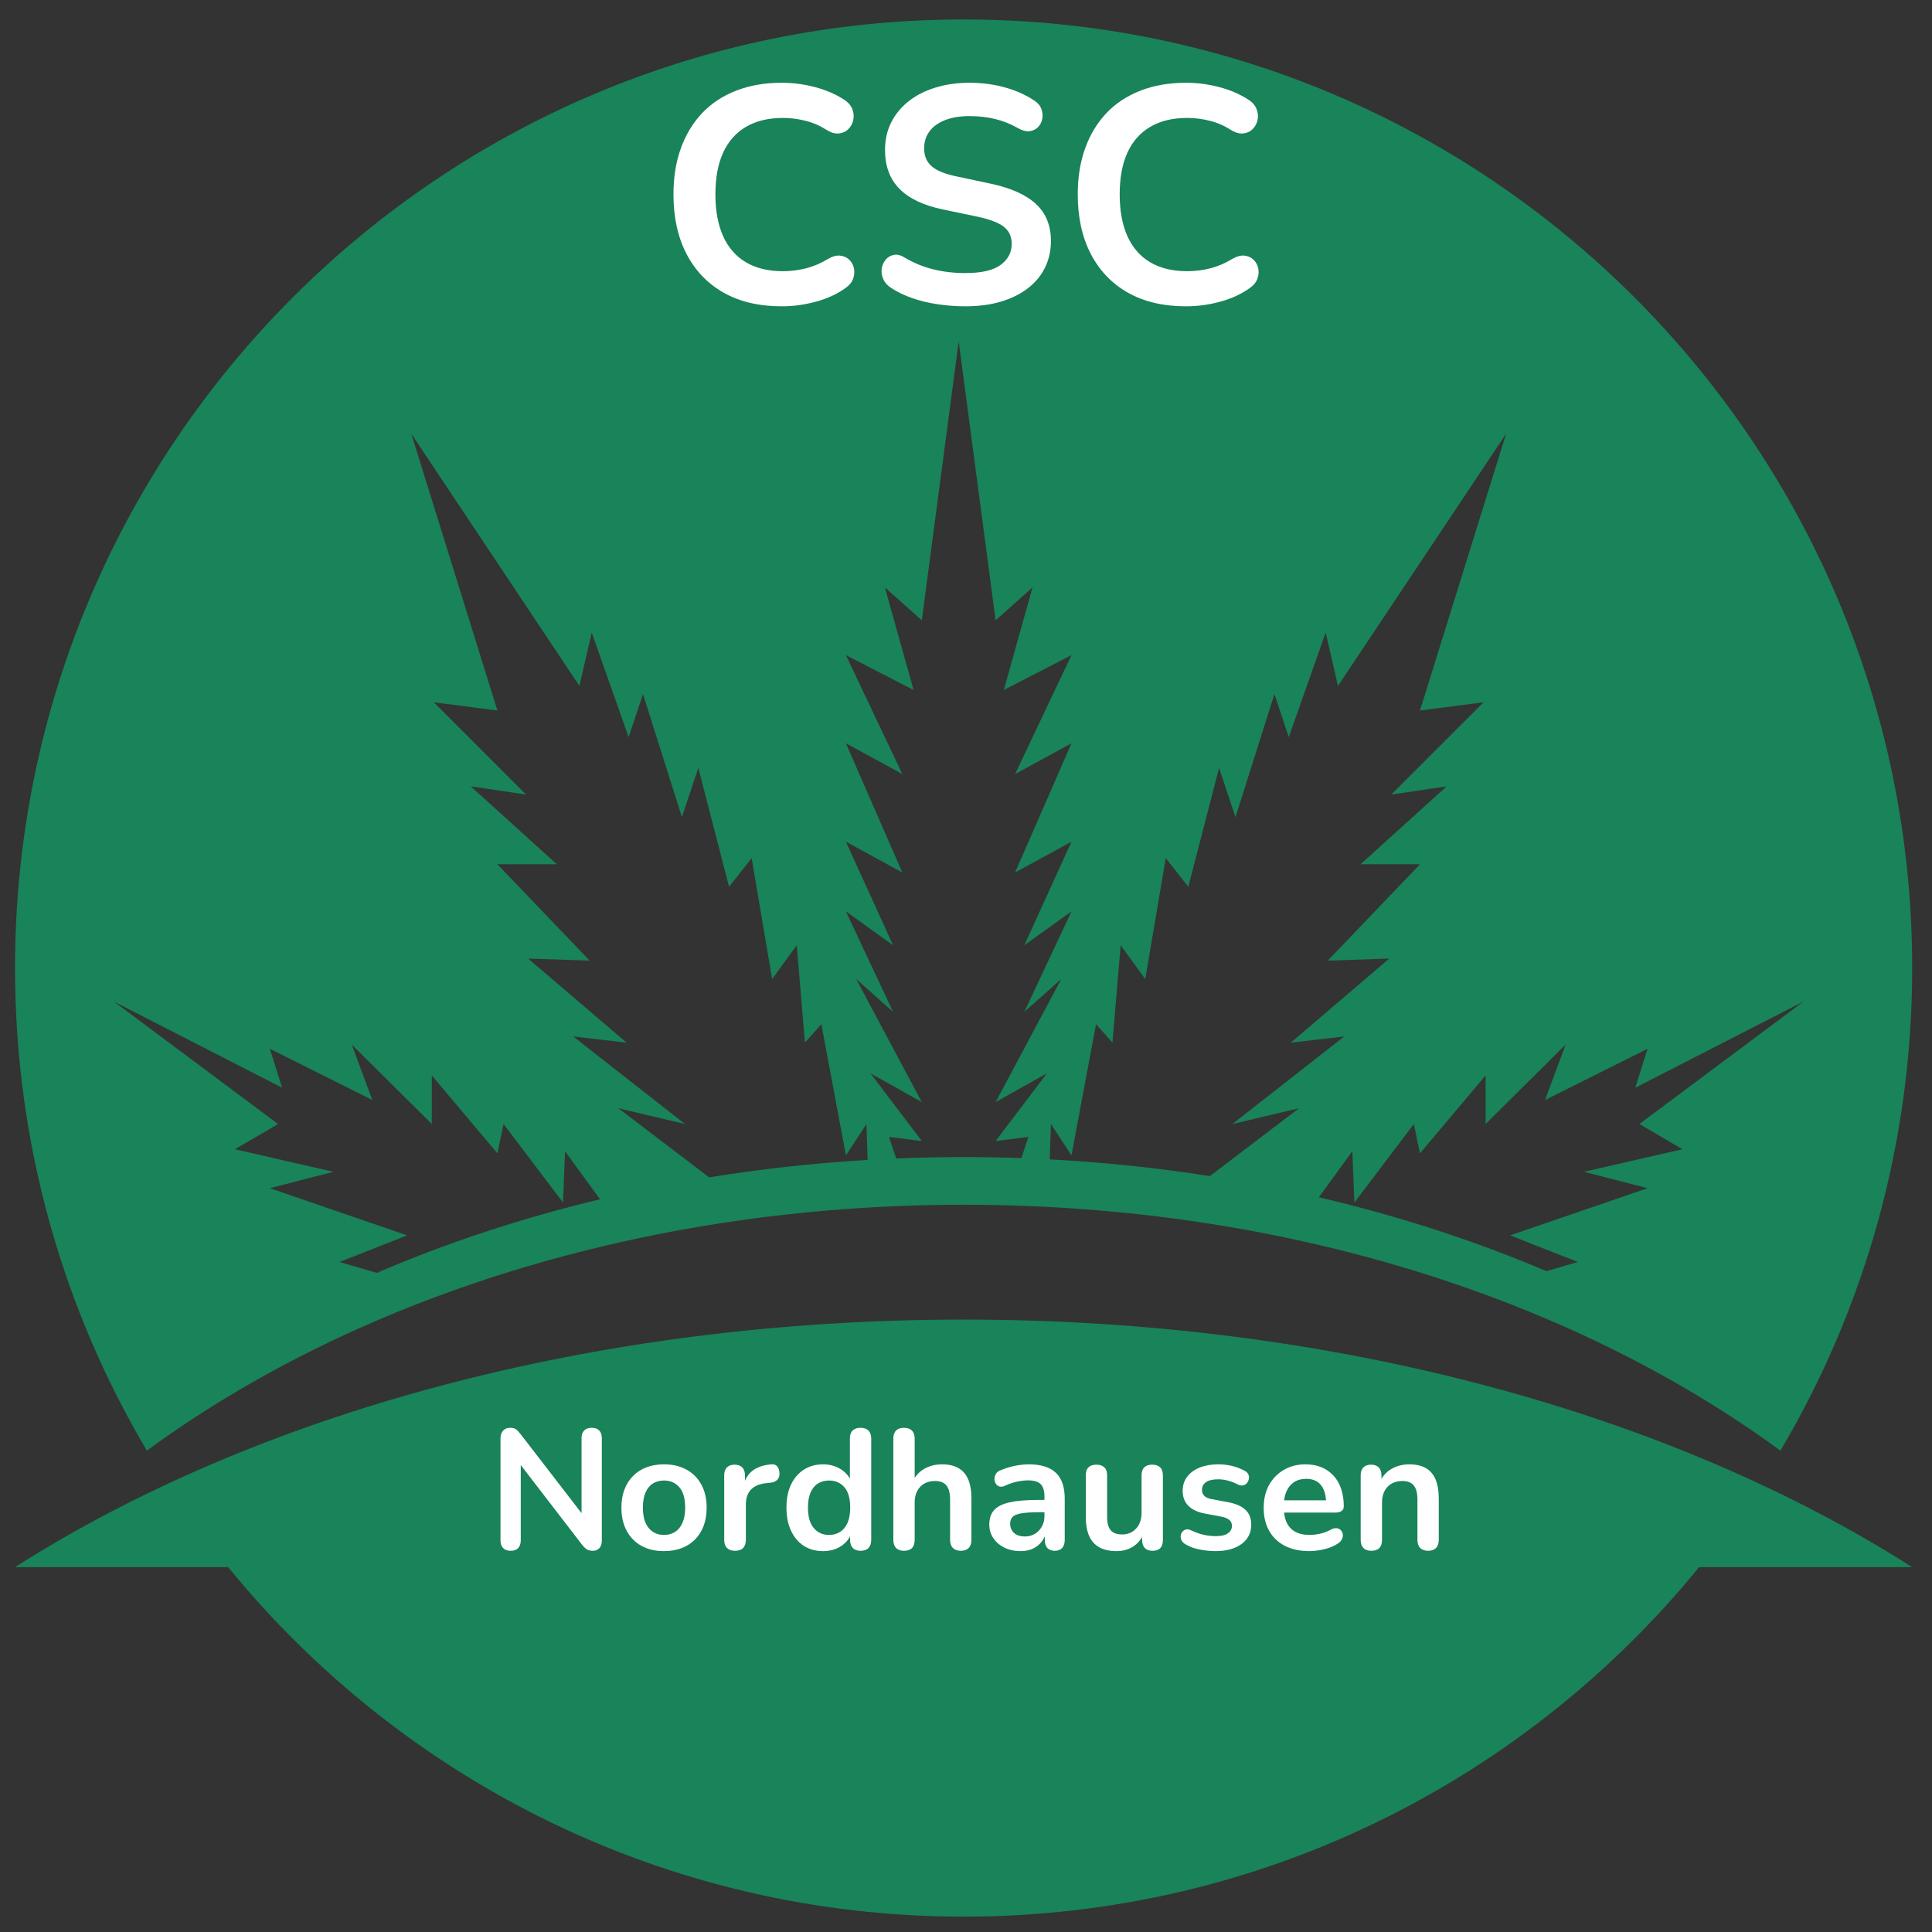 <svg xmlns="http://www.w3.org/2000/svg" xmlns:xlink="http://www.w3.org/1999/xlink" width="500" viewBox="0 0 375 375" height="500" preserveAspectRatio="xMidYMid meet"><rect x="0" y="0" width="375" height="375" fill="#333333" stroke="none"/><defs><g></g><clipPath id="89b1b10526"><path d="M 2.918 3.773 L 371.16 3.773 L 371.16 281.707 L 2.918 281.707 Z M 2.918 3.773 " clip-rule="nonzero"></path></clipPath><clipPath id="7d0021e6ac"><path d="M 2.918 256.082 L 371.16 256.082 L 371.16 372.016 L 2.918 372.016 Z M 2.918 256.082 " clip-rule="nonzero"></path></clipPath></defs><g clip-path="url(#89b1b10526)"><path fill="#19835a" d="M 52.375 203.57 L 72.273 213.516 L 68.293 202.773 L 83.812 218.172 L 83.812 208.742 L 96.547 223.863 L 97.738 218.172 L 109.281 233.414 L 109.68 223.465 L 116.465 232.777 C 101.207 236.434 86.695 241.246 73.137 247.062 L 65.906 244.953 L 79.035 239.781 L 52.375 230.629 L 64.711 227.445 L 45.609 223.066 L 53.969 218.172 L 22.133 194.414 L 54.766 211.129 Z M 112.465 133.133 L 114.852 122.789 L 122.016 143.082 L 124.801 134.727 L 132.359 158.602 L 135.543 149.051 L 141.512 172.133 L 145.891 166.562 L 149.871 190.039 L 154.645 183.473 L 156.238 202.375 L 159.422 198.793 L 164.195 224.262 L 168.176 218.172 L 168.41 225.137 C 157.934 225.762 147.664 226.902 137.652 228.527 L 120.023 215.109 L 132.957 218.172 L 111.27 201.18 L 121.617 202.375 L 102.516 186.059 L 114.453 186.457 L 96.547 167.754 L 108.086 167.754 L 91.375 152.633 L 102.117 154.223 L 84.211 136.316 L 96.547 137.91 L 79.832 84.188 Z M 164.195 163.379 L 175.141 169.348 L 164.195 144.277 L 175.141 150.246 L 164.195 127.164 L 177.328 133.93 L 171.758 114.031 L 178.922 120.402 L 186.082 66.281 L 193.246 120.402 L 200.406 114.031 L 194.836 133.93 L 207.969 127.164 L 197.027 150.246 L 207.969 144.277 L 197.027 169.348 L 207.969 163.379 L 198.816 183.473 L 207.969 176.906 L 198.816 196.406 L 205.98 190.039 L 193.246 213.914 L 203.191 208.344 L 193.246 221.477 L 199.613 220.68 L 198.242 224.785 C 194.531 224.652 190.797 224.582 187.039 224.582 C 182.641 224.582 178.277 224.68 173.945 224.859 L 172.551 220.68 L 178.922 221.477 L 168.969 208.344 L 178.922 213.914 L 166.188 190.039 L 173.348 196.406 L 164.195 176.906 L 173.348 183.473 Z M 215.926 202.375 L 217.52 183.473 L 222.293 190.039 L 226.273 166.562 L 230.652 172.133 L 236.621 149.051 L 239.805 158.602 L 247.367 134.727 L 250.148 143.082 L 257.312 122.789 L 259.699 133.133 L 292.332 84.188 L 275.617 137.91 L 287.953 136.316 L 270.047 154.223 L 280.793 152.633 L 264.078 167.754 L 275.617 167.754 L 257.711 186.457 L 269.648 186.059 L 250.547 202.375 L 260.895 201.18 L 239.207 218.172 L 252.141 215.109 L 234.84 228.277 C 224.723 226.691 214.344 225.594 203.758 225.031 L 203.988 218.172 L 207.969 224.262 L 212.742 198.793 Z M 319.789 203.57 L 317.402 211.129 L 350.031 194.414 L 318.199 218.172 L 326.555 223.066 L 307.453 227.445 L 319.789 230.629 L 293.125 239.781 L 306.258 244.953 L 300.164 246.73 C 286.344 240.859 271.547 236.023 255.984 232.391 L 262.484 223.465 L 262.887 233.414 L 274.426 218.172 L 275.617 223.863 L 288.352 208.742 L 288.352 218.172 L 303.871 202.773 L 299.891 213.516 Z M 187.039 233.84 C 249.258 233.84 305.461 252.141 345.574 281.574 C 361.824 254.129 371.156 222.105 371.156 187.898 C 371.156 86.211 288.727 3.777 187.039 3.777 C 85.352 3.777 2.918 86.211 2.918 187.898 C 2.918 222.105 12.254 254.129 28.508 281.57 C 68.617 252.141 124.82 233.84 187.039 233.84 " fill-opacity="1" fill-rule="nonzero"></path></g><g clip-path="url(#7d0021e6ac)"><path fill="#19835a" d="M 187.039 256.129 C 114.715 256.129 49.41 274.559 2.918 304.18 L 44.281 304.18 C 78.043 345.578 129.453 372.02 187.039 372.02 C 244.625 372.02 296.035 345.578 329.797 304.18 L 371.156 304.18 C 324.668 274.559 259.363 256.129 187.039 256.129 " fill-opacity="1" fill-rule="nonzero"></path></g><g fill="#ffffff" fill-opacity="1"><g transform="translate(127.485, 58.861)"><g><path d="M 24.25 0.594 C 19.852 0.594 16.086 -0.289 12.953 -2.062 C 9.828 -3.844 7.426 -6.359 5.75 -9.609 C 4.07 -12.859 3.234 -16.695 3.234 -21.125 C 3.234 -24.438 3.711 -27.422 4.672 -30.078 C 5.629 -32.734 7.004 -35.008 8.797 -36.906 C 10.598 -38.801 12.801 -40.254 15.406 -41.266 C 18.02 -42.285 20.969 -42.797 24.25 -42.797 C 26.438 -42.797 28.586 -42.516 30.703 -41.953 C 32.816 -41.398 34.676 -40.602 36.281 -39.562 C 37.113 -39.039 37.672 -38.41 37.953 -37.672 C 38.234 -36.941 38.289 -36.227 38.125 -35.531 C 37.969 -34.832 37.641 -34.242 37.141 -33.766 C 36.641 -33.285 36.02 -33.016 35.281 -32.953 C 34.539 -32.891 33.734 -33.141 32.859 -33.703 C 31.617 -34.492 30.281 -35.066 28.844 -35.422 C 27.414 -35.785 25.961 -35.969 24.484 -35.969 C 21.648 -35.969 19.254 -35.391 17.297 -34.234 C 15.336 -33.078 13.859 -31.398 12.859 -29.203 C 11.867 -27.016 11.375 -24.32 11.375 -21.125 C 11.375 -17.977 11.867 -15.285 12.859 -13.047 C 13.859 -10.816 15.336 -9.117 17.297 -7.953 C 19.254 -6.797 21.648 -6.219 24.484 -6.219 C 25.992 -6.219 27.488 -6.406 28.969 -6.781 C 30.445 -7.164 31.844 -7.758 33.156 -8.562 C 34.039 -9.082 34.832 -9.312 35.531 -9.25 C 36.227 -9.188 36.816 -8.938 37.297 -8.5 C 37.773 -8.062 38.094 -7.508 38.25 -6.844 C 38.406 -6.188 38.363 -5.508 38.125 -4.812 C 37.883 -4.113 37.406 -3.508 36.688 -3 C 35.094 -1.832 33.188 -0.941 30.969 -0.328 C 28.758 0.285 26.52 0.594 24.25 0.594 Z M 24.25 0.594 "></path></g></g></g><g fill="#ffffff" fill-opacity="1"><g transform="translate(168.187, 58.861)"><g><path d="M 19.156 0.594 C 17.395 0.594 15.633 0.461 13.875 0.203 C 12.125 -0.047 10.469 -0.441 8.906 -0.984 C 7.352 -1.523 5.961 -2.195 4.734 -3 C 4.016 -3.477 3.516 -4.055 3.234 -4.734 C 2.953 -5.41 2.859 -6.078 2.953 -6.734 C 3.055 -7.391 3.316 -7.969 3.734 -8.469 C 4.16 -8.969 4.691 -9.273 5.328 -9.391 C 5.961 -9.516 6.66 -9.336 7.422 -8.859 C 9.18 -7.816 11.035 -7.055 12.984 -6.578 C 14.941 -6.098 17 -5.859 19.156 -5.859 C 22.312 -5.859 24.602 -6.383 26.031 -7.438 C 27.469 -8.5 28.188 -9.867 28.188 -11.547 C 28.188 -12.941 27.676 -14.039 26.656 -14.844 C 25.645 -15.645 23.898 -16.305 21.422 -16.828 L 14.844 -18.203 C 11.051 -18.992 8.227 -20.336 6.375 -22.234 C 4.52 -24.129 3.594 -26.633 3.594 -29.75 C 3.594 -31.707 3.988 -33.484 4.781 -35.078 C 5.582 -36.672 6.711 -38.047 8.172 -39.203 C 9.629 -40.359 11.363 -41.242 13.375 -41.859 C 15.395 -42.484 17.617 -42.797 20.047 -42.797 C 22.441 -42.797 24.719 -42.492 26.875 -41.891 C 29.031 -41.297 30.969 -40.422 32.688 -39.266 C 33.32 -38.828 33.75 -38.285 33.969 -37.641 C 34.188 -37.004 34.234 -36.379 34.109 -35.766 C 33.992 -35.148 33.719 -34.617 33.281 -34.172 C 32.844 -33.734 32.289 -33.473 31.625 -33.391 C 30.969 -33.316 30.223 -33.52 29.391 -34 C 27.91 -34.832 26.41 -35.426 24.891 -35.781 C 23.379 -36.145 21.75 -36.328 20 -36.328 C 18.156 -36.328 16.57 -36.066 15.25 -35.547 C 13.938 -35.035 12.93 -34.312 12.234 -33.375 C 11.535 -32.438 11.188 -31.328 11.188 -30.047 C 11.188 -28.609 11.664 -27.461 12.625 -26.609 C 13.582 -25.754 15.219 -25.086 17.531 -24.609 L 24.062 -23.219 C 28.008 -22.383 30.953 -21.066 32.891 -19.266 C 34.828 -17.473 35.797 -15.082 35.797 -12.094 C 35.797 -10.176 35.406 -8.438 34.625 -6.875 C 33.852 -5.32 32.738 -3.988 31.281 -2.875 C 29.82 -1.758 28.07 -0.898 26.031 -0.297 C 24 0.297 21.707 0.594 19.156 0.594 Z M 19.156 0.594 "></path></g></g></g><g fill="#ffffff" fill-opacity="1"><g transform="translate(205.956, 58.861)"><g><path d="M 24.25 0.594 C 19.852 0.594 16.086 -0.289 12.953 -2.062 C 9.828 -3.844 7.426 -6.359 5.75 -9.609 C 4.07 -12.859 3.234 -16.695 3.234 -21.125 C 3.234 -24.438 3.711 -27.422 4.672 -30.078 C 5.629 -32.734 7.004 -35.008 8.797 -36.906 C 10.598 -38.801 12.801 -40.254 15.406 -41.266 C 18.02 -42.285 20.969 -42.797 24.25 -42.797 C 26.438 -42.797 28.586 -42.516 30.703 -41.953 C 32.816 -41.398 34.676 -40.602 36.281 -39.562 C 37.113 -39.039 37.672 -38.41 37.953 -37.672 C 38.234 -36.941 38.289 -36.227 38.125 -35.531 C 37.969 -34.832 37.641 -34.242 37.141 -33.766 C 36.641 -33.285 36.02 -33.016 35.281 -32.953 C 34.539 -32.891 33.734 -33.141 32.859 -33.703 C 31.617 -34.492 30.281 -35.066 28.844 -35.422 C 27.414 -35.785 25.961 -35.969 24.484 -35.969 C 21.648 -35.969 19.254 -35.391 17.297 -34.234 C 15.336 -33.078 13.859 -31.398 12.859 -29.203 C 11.867 -27.016 11.375 -24.32 11.375 -21.125 C 11.375 -17.977 11.867 -15.285 12.859 -13.047 C 13.859 -10.816 15.336 -9.117 17.297 -7.953 C 19.254 -6.797 21.648 -6.219 24.484 -6.219 C 25.992 -6.219 27.488 -6.406 28.969 -6.781 C 30.445 -7.164 31.844 -7.758 33.156 -8.562 C 34.039 -9.082 34.832 -9.312 35.531 -9.25 C 36.227 -9.188 36.816 -8.938 37.297 -8.5 C 37.773 -8.062 38.094 -7.508 38.25 -6.844 C 38.406 -6.188 38.363 -5.508 38.125 -4.812 C 37.883 -4.113 37.406 -3.508 36.688 -3 C 35.094 -1.832 33.188 -0.941 30.969 -0.328 C 28.758 0.285 26.52 0.594 24.25 0.594 Z M 24.25 0.594 "></path></g></g></g><g fill="#ffffff" fill-opacity="1"><g transform="translate(94.596, 300.743)"><g><path d="M 4.531 0.266 C 3.895 0.266 3.406 0.086 3.062 -0.266 C 2.719 -0.617 2.547 -1.125 2.547 -1.781 L 2.547 -21.484 C 2.547 -22.172 2.719 -22.695 3.062 -23.062 C 3.406 -23.426 3.852 -23.609 4.406 -23.609 C 4.914 -23.609 5.297 -23.516 5.547 -23.328 C 5.797 -23.141 6.098 -22.82 6.453 -22.375 L 19.141 -5.922 L 18.281 -5.922 L 18.281 -21.594 C 18.281 -22.227 18.445 -22.723 18.781 -23.078 C 19.125 -23.43 19.617 -23.609 20.266 -23.609 C 20.898 -23.609 21.383 -23.43 21.719 -23.078 C 22.051 -22.723 22.219 -22.227 22.219 -21.594 L 22.219 -1.719 C 22.219 -1.102 22.062 -0.617 21.75 -0.266 C 21.445 0.086 21.031 0.266 20.5 0.266 C 19.988 0.266 19.582 0.164 19.281 -0.031 C 18.988 -0.227 18.664 -0.551 18.312 -1 L 5.656 -17.453 L 6.484 -17.453 L 6.484 -1.781 C 6.484 -1.125 6.316 -0.617 5.984 -0.266 C 5.66 0.086 5.176 0.266 4.531 0.266 Z M 4.531 0.266 "></path></g></g></g><g fill="#ffffff" fill-opacity="1"><g transform="translate(119.35, 300.743)"><g><path d="M 9.531 0.328 C 7.852 0.328 6.395 -0.008 5.156 -0.688 C 3.926 -1.375 2.969 -2.352 2.281 -3.625 C 1.602 -4.895 1.266 -6.391 1.266 -8.109 C 1.266 -9.41 1.457 -10.57 1.844 -11.594 C 2.227 -12.625 2.785 -13.508 3.516 -14.25 C 4.242 -14.988 5.113 -15.551 6.125 -15.938 C 7.133 -16.32 8.27 -16.516 9.531 -16.516 C 11.207 -16.516 12.664 -16.172 13.906 -15.484 C 15.145 -14.805 16.102 -13.836 16.781 -12.578 C 17.469 -11.316 17.812 -9.828 17.812 -8.109 C 17.812 -6.805 17.617 -5.633 17.234 -4.594 C 16.848 -3.562 16.289 -2.676 15.562 -1.938 C 14.832 -1.195 13.957 -0.633 12.938 -0.25 C 11.926 0.133 10.789 0.328 9.531 0.328 Z M 9.531 -2.812 C 10.352 -2.812 11.07 -3.008 11.688 -3.406 C 12.301 -3.801 12.781 -4.391 13.125 -5.172 C 13.469 -5.961 13.641 -6.941 13.641 -8.109 C 13.641 -9.879 13.266 -11.195 12.516 -12.062 C 11.766 -12.938 10.77 -13.375 9.531 -13.375 C 8.719 -13.375 8 -13.18 7.375 -12.797 C 6.758 -12.41 6.281 -11.82 5.938 -11.031 C 5.602 -10.25 5.438 -9.273 5.438 -8.109 C 5.438 -6.367 5.812 -5.051 6.562 -4.156 C 7.312 -3.258 8.301 -2.812 9.531 -2.812 Z M 9.531 -2.812 "></path></g></g></g><g fill="#ffffff" fill-opacity="1"><g transform="translate(138.412, 300.743)"><g><path d="M 4.266 0.266 C 3.586 0.266 3.066 0.082 2.703 -0.281 C 2.336 -0.645 2.156 -1.172 2.156 -1.859 L 2.156 -14.375 C 2.156 -15.051 2.332 -15.566 2.688 -15.922 C 3.039 -16.273 3.535 -16.453 4.172 -16.453 C 4.805 -16.453 5.301 -16.273 5.656 -15.922 C 6.008 -15.566 6.188 -15.051 6.188 -14.375 L 6.188 -12.281 L 5.859 -12.281 C 6.172 -13.602 6.773 -14.609 7.672 -15.297 C 8.578 -15.984 9.785 -16.391 11.297 -16.516 C 11.754 -16.566 12.117 -16.453 12.391 -16.172 C 12.672 -15.898 12.832 -15.477 12.875 -14.906 C 12.926 -14.352 12.801 -13.906 12.5 -13.562 C 12.195 -13.219 11.75 -13.016 11.156 -12.953 L 10.422 -12.875 C 9.078 -12.75 8.062 -12.336 7.375 -11.641 C 6.695 -10.941 6.359 -9.961 6.359 -8.703 L 6.359 -1.859 C 6.359 -1.172 6.18 -0.645 5.828 -0.281 C 5.473 0.082 4.953 0.266 4.266 0.266 Z M 4.266 0.266 "></path></g></g></g><g fill="#ffffff" fill-opacity="1"><g transform="translate(151.385, 300.743)"><g><path d="M 8.375 0.328 C 6.957 0.328 5.711 -0.008 4.641 -0.688 C 3.578 -1.375 2.75 -2.352 2.156 -3.625 C 1.562 -4.895 1.266 -6.391 1.266 -8.109 C 1.266 -9.859 1.562 -11.352 2.156 -12.594 C 2.75 -13.844 3.578 -14.805 4.641 -15.484 C 5.711 -16.172 6.957 -16.516 8.375 -16.516 C 9.719 -16.516 10.891 -16.18 11.891 -15.516 C 12.898 -14.859 13.582 -13.988 13.938 -12.906 L 13.578 -12.906 L 13.578 -21.516 C 13.578 -22.203 13.754 -22.723 14.109 -23.078 C 14.461 -23.43 14.969 -23.609 15.625 -23.609 C 16.289 -23.609 16.805 -23.43 17.172 -23.078 C 17.535 -22.723 17.719 -22.203 17.719 -21.516 L 17.719 -1.859 C 17.719 -1.172 17.539 -0.645 17.188 -0.281 C 16.832 0.082 16.32 0.266 15.656 0.266 C 15 0.266 14.492 0.082 14.141 -0.281 C 13.785 -0.645 13.609 -1.172 13.609 -1.859 L 13.609 -4.438 L 13.969 -3.438 C 13.633 -2.289 12.957 -1.375 11.938 -0.688 C 10.926 -0.008 9.738 0.328 8.375 0.328 Z M 9.531 -2.812 C 10.352 -2.812 11.07 -3.008 11.688 -3.406 C 12.301 -3.801 12.781 -4.391 13.125 -5.172 C 13.469 -5.961 13.641 -6.941 13.641 -8.109 C 13.641 -9.879 13.266 -11.195 12.516 -12.062 C 11.766 -12.938 10.77 -13.375 9.531 -13.375 C 8.719 -13.375 8 -13.18 7.375 -12.797 C 6.758 -12.41 6.281 -11.82 5.938 -11.031 C 5.602 -10.25 5.438 -9.273 5.438 -8.109 C 5.438 -6.367 5.812 -5.051 6.562 -4.156 C 7.312 -3.258 8.301 -2.812 9.531 -2.812 Z M 9.531 -2.812 "></path></g></g></g><g fill="#ffffff" fill-opacity="1"><g transform="translate(171.241, 300.743)"><g><path d="M 4.203 0.266 C 3.547 0.266 3.039 0.082 2.688 -0.281 C 2.332 -0.645 2.156 -1.172 2.156 -1.859 L 2.156 -21.516 C 2.156 -22.203 2.332 -22.723 2.688 -23.078 C 3.039 -23.43 3.547 -23.609 4.203 -23.609 C 4.867 -23.609 5.383 -23.43 5.75 -23.078 C 6.113 -22.723 6.297 -22.203 6.297 -21.516 L 6.297 -12.953 L 5.828 -12.953 C 6.316 -14.117 7.07 -15.004 8.094 -15.609 C 9.125 -16.211 10.289 -16.516 11.594 -16.516 C 12.895 -16.516 13.961 -16.27 14.797 -15.781 C 15.641 -15.301 16.27 -14.57 16.688 -13.594 C 17.102 -12.613 17.312 -11.367 17.312 -9.859 L 17.312 -1.859 C 17.312 -1.172 17.133 -0.645 16.781 -0.281 C 16.426 0.082 15.922 0.266 15.266 0.266 C 14.598 0.266 14.082 0.082 13.719 -0.281 C 13.352 -0.645 13.172 -1.172 13.172 -1.859 L 13.172 -9.672 C 13.172 -10.93 12.93 -11.848 12.453 -12.422 C 11.984 -12.992 11.254 -13.281 10.266 -13.281 C 9.047 -13.281 8.078 -12.898 7.359 -12.141 C 6.648 -11.379 6.297 -10.367 6.297 -9.109 L 6.297 -1.859 C 6.297 -0.441 5.598 0.266 4.203 0.266 Z M 4.203 0.266 "></path></g></g></g><g fill="#ffffff" fill-opacity="1"><g transform="translate(190.601, 300.743)"><g><path d="M 7.484 0.328 C 6.316 0.328 5.273 0.102 4.359 -0.344 C 3.441 -0.801 2.723 -1.414 2.203 -2.188 C 1.68 -2.957 1.422 -3.828 1.422 -4.797 C 1.422 -5.992 1.727 -6.938 2.344 -7.625 C 2.969 -8.32 3.973 -8.828 5.359 -9.141 C 6.754 -9.453 8.617 -9.609 10.953 -9.609 L 12.609 -9.609 L 12.609 -7.219 L 11 -7.219 C 9.625 -7.219 8.523 -7.148 7.703 -7.016 C 6.891 -6.891 6.312 -6.664 5.969 -6.344 C 5.633 -6.02 5.469 -5.57 5.469 -5 C 5.469 -4.27 5.719 -3.672 6.219 -3.203 C 6.727 -2.742 7.438 -2.516 8.344 -2.516 C 9.07 -2.516 9.719 -2.688 10.281 -3.031 C 10.844 -3.375 11.289 -3.844 11.625 -4.438 C 11.957 -5.031 12.125 -5.711 12.125 -6.484 L 12.125 -10.297 C 12.125 -11.398 11.879 -12.191 11.391 -12.672 C 10.898 -13.16 10.082 -13.406 8.938 -13.406 C 8.301 -13.406 7.613 -13.328 6.875 -13.172 C 6.133 -13.023 5.352 -12.766 4.531 -12.391 C 4.113 -12.18 3.742 -12.117 3.422 -12.203 C 3.109 -12.297 2.863 -12.477 2.688 -12.75 C 2.508 -13.031 2.422 -13.336 2.422 -13.672 C 2.422 -14.004 2.508 -14.328 2.688 -14.641 C 2.863 -14.961 3.16 -15.203 3.578 -15.359 C 4.586 -15.773 5.562 -16.07 6.5 -16.25 C 7.438 -16.426 8.297 -16.516 9.078 -16.516 C 10.66 -16.516 11.961 -16.27 12.984 -15.781 C 14.016 -15.301 14.785 -14.57 15.297 -13.594 C 15.805 -12.613 16.062 -11.348 16.062 -9.797 L 16.062 -1.859 C 16.062 -1.172 15.895 -0.645 15.562 -0.281 C 15.227 0.082 14.754 0.266 14.141 0.266 C 13.516 0.266 13.031 0.082 12.688 -0.281 C 12.352 -0.645 12.188 -1.172 12.188 -1.859 L 12.188 -3.438 L 12.453 -3.438 C 12.297 -2.664 11.988 -2 11.531 -1.438 C 11.082 -0.875 10.516 -0.438 9.828 -0.125 C 9.148 0.176 8.367 0.328 7.484 0.328 Z M 7.484 0.328 "></path></g></g></g><g fill="#ffffff" fill-opacity="1"><g transform="translate(208.703, 300.743)"><g><path d="M 8.016 0.328 C 6.672 0.328 5.555 0.082 4.672 -0.406 C 3.785 -0.906 3.125 -1.648 2.688 -2.641 C 2.258 -3.641 2.047 -4.879 2.047 -6.359 L 2.047 -14.375 C 2.047 -15.07 2.223 -15.594 2.578 -15.938 C 2.93 -16.281 3.441 -16.453 4.109 -16.453 C 4.766 -16.453 5.273 -16.281 5.641 -15.938 C 6.004 -15.594 6.188 -15.07 6.188 -14.375 L 6.188 -6.297 C 6.188 -5.141 6.414 -4.285 6.875 -3.734 C 7.344 -3.18 8.086 -2.906 9.109 -2.906 C 10.211 -2.906 11.113 -3.285 11.812 -4.047 C 12.52 -4.816 12.875 -5.828 12.875 -7.078 L 12.875 -14.375 C 12.875 -15.07 13.051 -15.594 13.406 -15.938 C 13.758 -16.281 14.27 -16.453 14.938 -16.453 C 15.594 -16.453 16.102 -16.281 16.469 -15.938 C 16.832 -15.594 17.016 -15.07 17.016 -14.375 L 17.016 -1.859 C 17.016 -0.441 16.344 0.266 15 0.266 C 14.352 0.266 13.852 0.082 13.5 -0.281 C 13.156 -0.645 12.984 -1.172 12.984 -1.859 L 12.984 -4.375 L 13.438 -3.375 C 12.977 -2.188 12.281 -1.27 11.344 -0.625 C 10.406 0.008 9.297 0.328 8.016 0.328 Z M 8.016 0.328 "></path></g></g></g><g fill="#ffffff" fill-opacity="1"><g transform="translate(227.865, 300.743)"><g><path d="M 8.078 0.328 C 7.129 0.328 6.125 0.227 5.062 0.031 C 4 -0.164 3.051 -0.508 2.219 -1 C 1.863 -1.219 1.613 -1.473 1.469 -1.766 C 1.332 -2.066 1.281 -2.363 1.312 -2.656 C 1.344 -2.957 1.453 -3.219 1.641 -3.438 C 1.828 -3.664 2.066 -3.812 2.359 -3.875 C 2.66 -3.938 2.988 -3.879 3.344 -3.703 C 4.227 -3.285 5.055 -2.992 5.828 -2.828 C 6.598 -2.66 7.359 -2.578 8.109 -2.578 C 9.172 -2.578 9.957 -2.758 10.469 -3.125 C 10.988 -3.488 11.25 -3.969 11.25 -4.562 C 11.25 -5.07 11.078 -5.461 10.734 -5.734 C 10.398 -6.016 9.891 -6.223 9.203 -6.359 L 5.891 -6.984 C 4.523 -7.254 3.484 -7.758 2.766 -8.5 C 2.047 -9.238 1.688 -10.191 1.688 -11.359 C 1.688 -12.422 1.977 -13.336 2.562 -14.109 C 3.145 -14.879 3.957 -15.473 5 -15.891 C 6.039 -16.305 7.234 -16.516 8.578 -16.516 C 9.547 -16.516 10.453 -16.41 11.297 -16.203 C 12.148 -15.992 12.977 -15.672 13.781 -15.234 C 14.102 -15.055 14.328 -14.82 14.453 -14.531 C 14.578 -14.25 14.602 -13.957 14.531 -13.656 C 14.469 -13.352 14.336 -13.086 14.141 -12.859 C 13.941 -12.629 13.691 -12.484 13.391 -12.422 C 13.098 -12.367 12.766 -12.43 12.391 -12.609 C 11.703 -12.961 11.039 -13.219 10.406 -13.375 C 9.781 -13.531 9.18 -13.609 8.609 -13.609 C 7.523 -13.609 6.723 -13.422 6.203 -13.047 C 5.691 -12.672 5.438 -12.176 5.438 -11.562 C 5.438 -11.094 5.586 -10.703 5.891 -10.391 C 6.203 -10.086 6.676 -9.879 7.312 -9.766 L 10.625 -9.141 C 12.062 -8.867 13.148 -8.379 13.891 -7.672 C 14.629 -6.973 15 -6.023 15 -4.828 C 15 -3.223 14.367 -1.961 13.109 -1.047 C 11.848 -0.129 10.172 0.328 8.078 0.328 Z M 8.078 0.328 "></path></g></g></g><g fill="#ffffff" fill-opacity="1"><g transform="translate(244.014, 300.743)"><g><path d="M 10.125 0.328 C 8.301 0.328 6.723 -0.008 5.391 -0.688 C 4.066 -1.375 3.047 -2.348 2.328 -3.609 C 1.617 -4.867 1.266 -6.359 1.266 -8.078 C 1.266 -9.754 1.609 -11.223 2.297 -12.484 C 2.992 -13.742 3.953 -14.727 5.172 -15.438 C 6.398 -16.156 7.801 -16.516 9.375 -16.516 C 10.52 -16.516 11.551 -16.328 12.469 -15.953 C 13.383 -15.578 14.164 -15.035 14.812 -14.328 C 15.469 -13.629 15.961 -12.773 16.297 -11.766 C 16.641 -10.766 16.812 -9.633 16.812 -8.375 C 16.812 -7.977 16.672 -7.676 16.391 -7.469 C 16.117 -7.258 15.734 -7.156 15.234 -7.156 L 4.609 -7.156 L 4.609 -9.531 L 13.906 -9.531 L 13.375 -9.031 C 13.375 -10.051 13.223 -10.898 12.922 -11.578 C 12.629 -12.266 12.203 -12.789 11.641 -13.156 C 11.078 -13.52 10.375 -13.703 9.531 -13.703 C 8.602 -13.703 7.812 -13.488 7.156 -13.062 C 6.508 -12.633 6.016 -12.023 5.672 -11.234 C 5.336 -10.453 5.172 -9.52 5.172 -8.438 L 5.172 -8.219 C 5.172 -6.406 5.594 -5.051 6.438 -4.156 C 7.289 -3.258 8.547 -2.812 10.203 -2.812 C 10.773 -2.812 11.414 -2.883 12.125 -3.031 C 12.844 -3.176 13.523 -3.426 14.172 -3.781 C 14.629 -4.039 15.035 -4.156 15.391 -4.125 C 15.742 -4.094 16.023 -3.961 16.234 -3.734 C 16.453 -3.516 16.582 -3.242 16.625 -2.922 C 16.664 -2.609 16.602 -2.285 16.438 -1.953 C 16.27 -1.617 15.988 -1.332 15.594 -1.094 C 14.82 -0.602 13.93 -0.242 12.922 -0.016 C 11.922 0.211 10.988 0.328 10.125 0.328 Z M 10.125 0.328 "></path></g></g></g><g fill="#ffffff" fill-opacity="1"><g transform="translate(261.951, 300.743)"><g><path d="M 4.203 0.266 C 3.547 0.266 3.039 0.082 2.688 -0.281 C 2.332 -0.645 2.156 -1.172 2.156 -1.859 L 2.156 -14.375 C 2.156 -15.051 2.332 -15.566 2.688 -15.922 C 3.039 -16.273 3.535 -16.453 4.172 -16.453 C 4.805 -16.453 5.301 -16.273 5.656 -15.922 C 6.008 -15.566 6.188 -15.051 6.188 -14.375 L 6.188 -12.125 L 5.828 -12.953 C 6.316 -14.117 7.07 -15.004 8.094 -15.609 C 9.125 -16.211 10.289 -16.516 11.594 -16.516 C 12.895 -16.516 13.961 -16.27 14.797 -15.781 C 15.641 -15.301 16.27 -14.57 16.688 -13.594 C 17.102 -12.613 17.312 -11.367 17.312 -9.859 L 17.312 -1.859 C 17.312 -1.172 17.133 -0.645 16.781 -0.281 C 16.426 0.082 15.922 0.266 15.266 0.266 C 14.598 0.266 14.082 0.082 13.719 -0.281 C 13.352 -0.645 13.172 -1.172 13.172 -1.859 L 13.172 -9.672 C 13.172 -10.93 12.93 -11.848 12.453 -12.422 C 11.984 -12.992 11.254 -13.281 10.266 -13.281 C 9.047 -13.281 8.078 -12.898 7.359 -12.141 C 6.648 -11.379 6.297 -10.367 6.297 -9.109 L 6.297 -1.859 C 6.297 -0.441 5.598 0.266 4.203 0.266 Z M 4.203 0.266 "></path></g></g></g></svg>